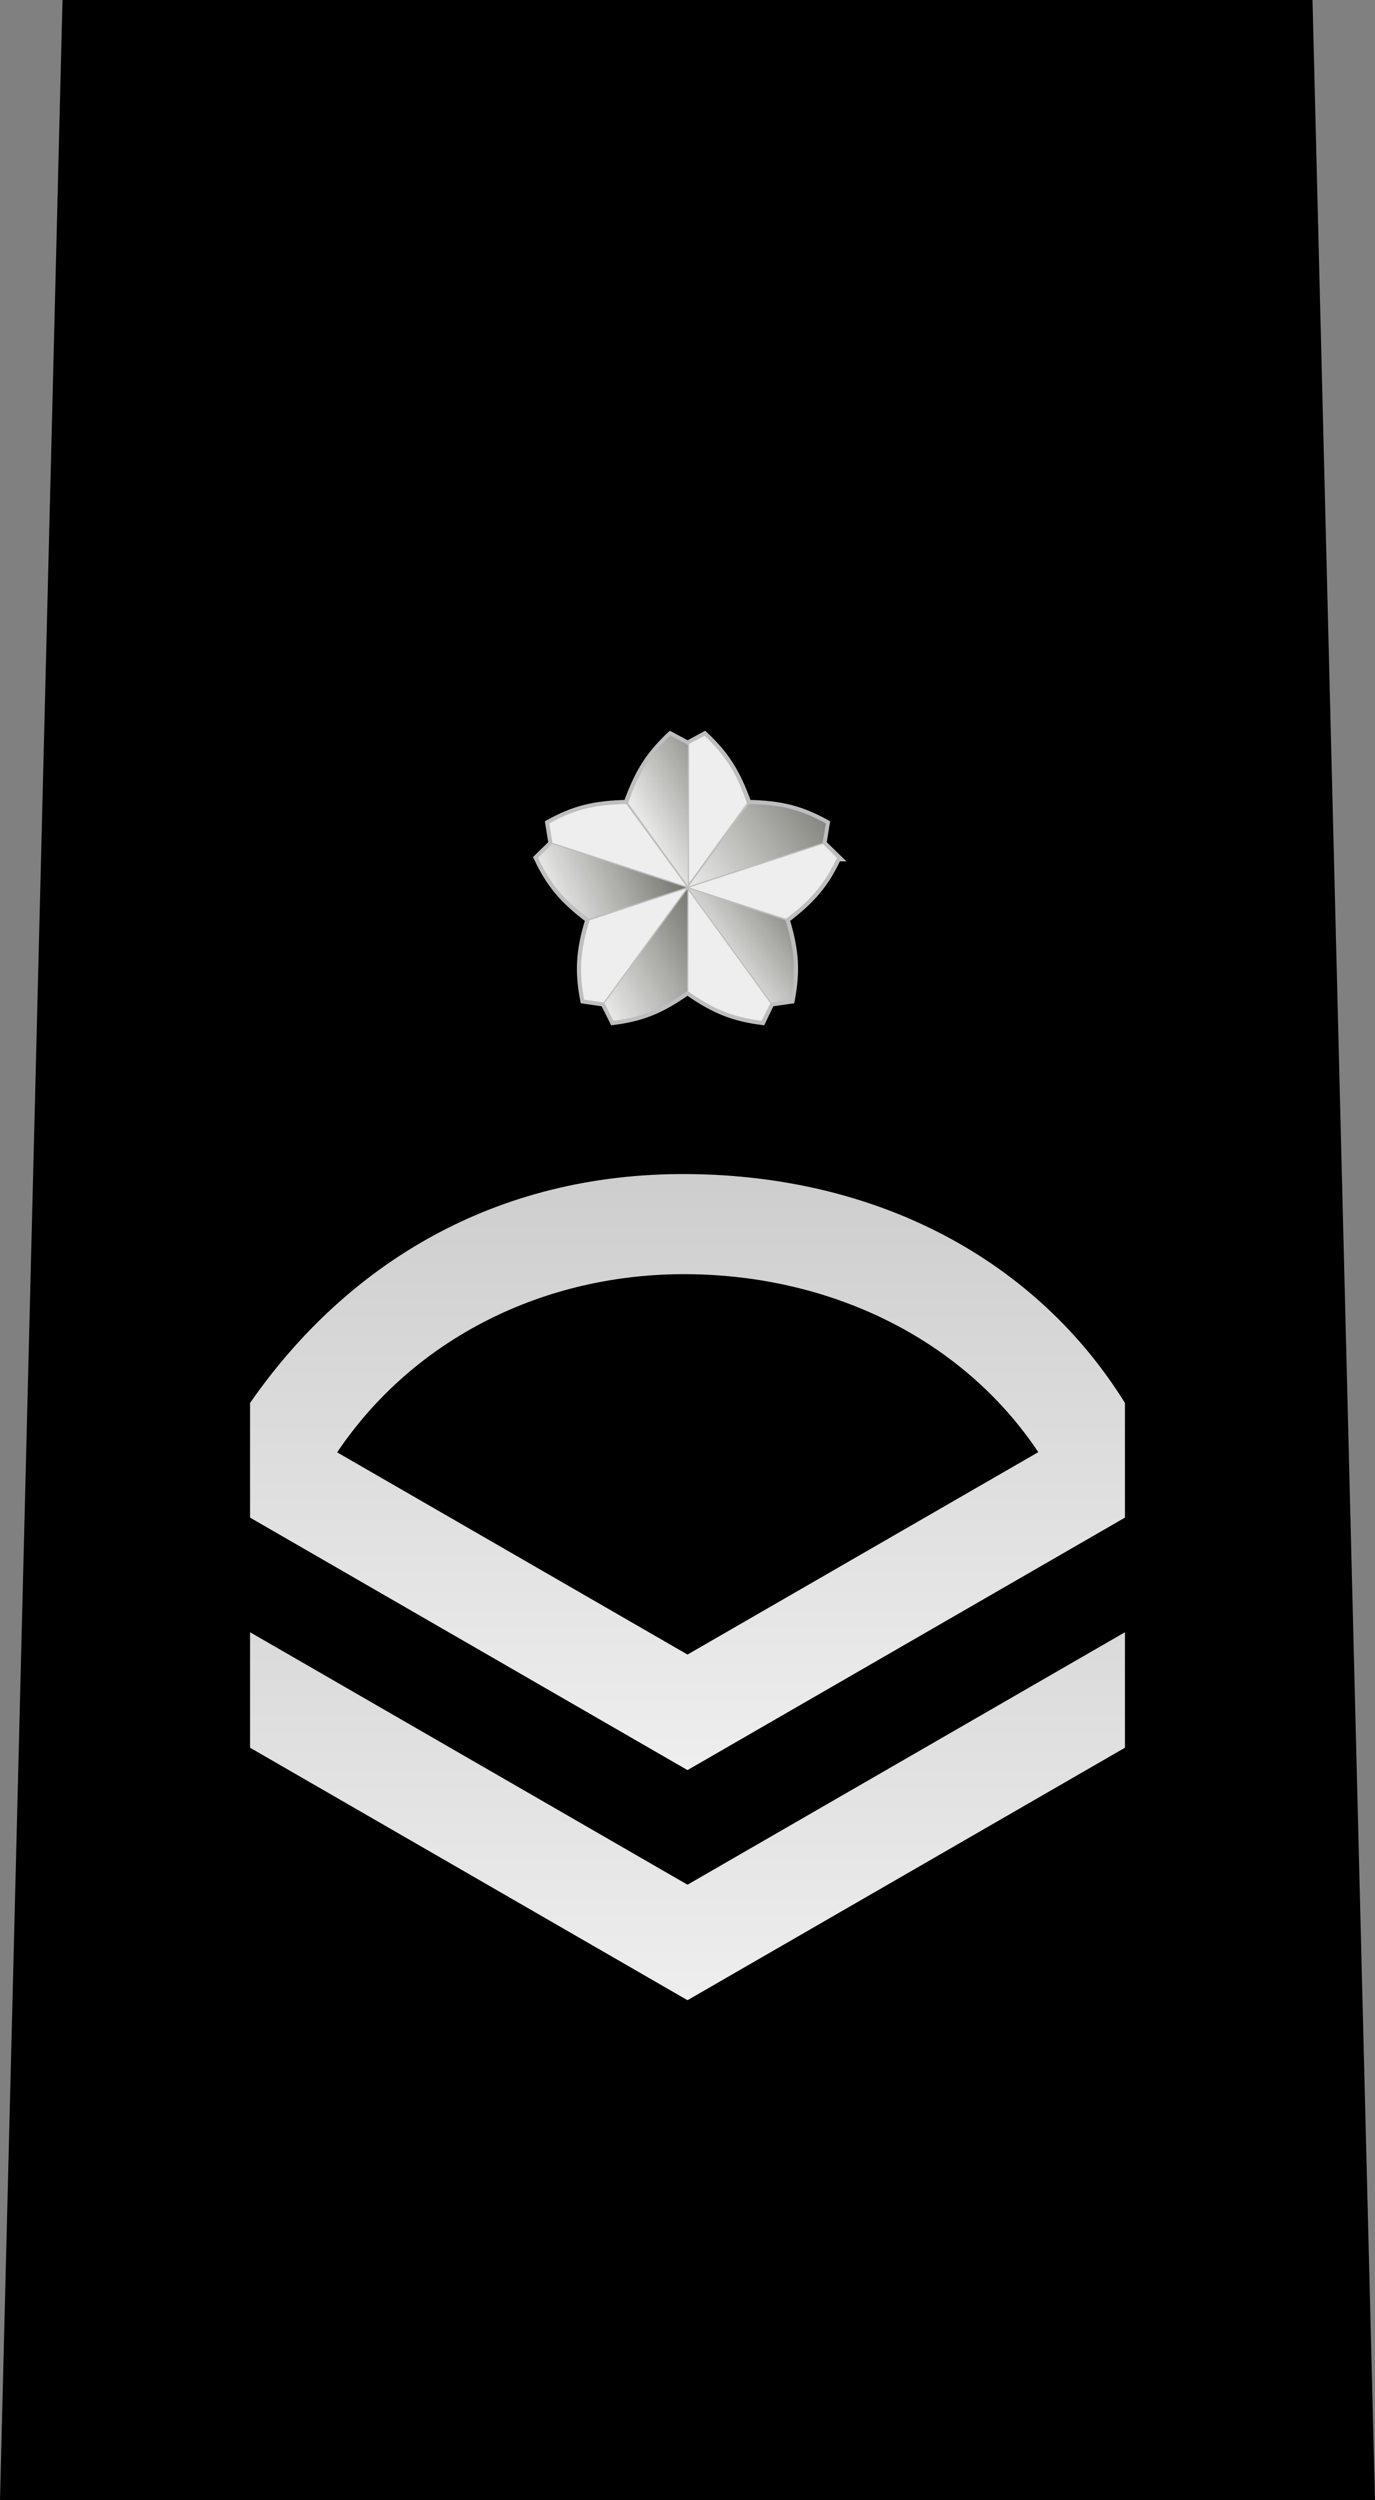 <?xml version="1.0" encoding="UTF-8" standalone="no"?>
<!-- Created with Inkscape (http://www.inkscape.org/) -->

<svg
   xmlns:osb="http://www.openswatchbook.org/uri/2009/osb"
   xmlns:dc="http://purl.org/dc/elements/1.1/"
   xmlns:cc="http://creativecommons.org/ns#"
   xmlns:rdf="http://www.w3.org/1999/02/22-rdf-syntax-ns#"
   xmlns:svg="http://www.w3.org/2000/svg"
   xmlns="http://www.w3.org/2000/svg"
   xmlns:xlink="http://www.w3.org/1999/xlink"
   xmlns:sodipodi="http://sodipodi.sourceforge.net/DTD/sodipodi-0.dtd"
   xmlns:inkscape="http://www.inkscape.org/namespaces/inkscape"
   width="194.882"
   height="354.331"
   id="svg2"
   version="1.1"
   inkscape:version="0.48.0 r9654"
   sodipodi:docname="JMSDF Petty Officer 2nd Class insignia (b).svg">
  <rect width="100%" height="100%" fill="#808080" stroke="none"/>
  <defs
     id="defs4">
    <linearGradient
       id="linearGradient3803">
      <stop
         id="stop3805"
         offset="0"
         style="stop-color:#f5f5f5;stop-opacity:1;" />
      <stop
         style="stop-color:#c5c5c5;stop-opacity:1;"
         offset="1"
         id="stop3807" />
    </linearGradient>
    <linearGradient
       id="linearGradient4846"
       osb:paint="solid">
      <stop
         style="stop-color:#ffd900;stop-opacity:1;"
         offset="0"
         id="stop4848" />
    </linearGradient>
    <inkscape:path-effect
       effect="spiro"
       id="path-effect2989"
       is_visible="true" />
    <linearGradient
       y2="106.423"
       x2="-115.156"
       y1="230.439"
       x1="-115.156"
       gradientTransform="translate(207.099,786.619)"
       gradientUnits="userSpaceOnUse"
       id="linearGradient3834"
       xlink:href="#linearGradient3803"
       inkscape:collect="always" />
    <linearGradient
       id="linearGradient4341-3-7">
      <stop
         id="stop4357-4-4"
         offset="0"
         style="stop-color:#f0f0f0;stop-opacity:1;" />
      <stop
         style="stop-color:#353535;stop-opacity:0.961;"
         offset="1"
         id="stop4345-1-0" />
    </linearGradient>
    <linearGradient
       y2="106.423"
       x2="-115.156"
       y1="230.439"
       x1="-115.156"
       gradientTransform="translate(207.099,768.902)"
       gradientUnits="userSpaceOnUse"
       id="linearGradient3838"
       xlink:href="#linearGradient3803"
       inkscape:collect="always" />
    <linearGradient
       inkscape:collect="always"
       xlink:href="#linearGradient3803"
       id="linearGradient3878"
       gradientUnits="userSpaceOnUse"
       gradientTransform="translate(207.102,736.282)"
       x1="-113.388"
       y1="229.967"
       x2="-113.388"
       y2="105.951" />
    <linearGradient
       inkscape:collect="always"
       xlink:href="#linearGradient4341-3-7"
       id="linearGradient3882"
       gradientUnits="userSpaceOnUse"
       gradientTransform="matrix(0.274,0,0,0.274,45.621,697.382)"
       x1="138.616"
       y1="420.263"
       x2="221.486"
       y2="374.086" />
    <linearGradient
       inkscape:collect="always"
       xlink:href="#linearGradient4341-3-7"
       id="linearGradient3885"
       gradientUnits="userSpaceOnUse"
       gradientTransform="matrix(0.274,0,0,0.274,45.494,697.288)"
       x1="166.088"
       y1="460.27"
       x2="282.398"
       y2="381.189" />
    <linearGradient
       inkscape:collect="always"
       xlink:href="#linearGradient4341-3-7"
       id="linearGradient3888"
       gradientUnits="userSpaceOnUse"
       gradientTransform="matrix(0.274,0,0,0.274,45.39,697.288)"
       x1="184.413"
       y1="504.722"
       x2="259.143"
       y2="450.188" />
    <linearGradient
       inkscape:collect="always"
       xlink:href="#linearGradient4341-3-7"
       id="linearGradient3891"
       gradientUnits="userSpaceOnUse"
       gradientTransform="matrix(0.274,0,0,0.274,45.363,697.319)"
       x1="99.054"
       y1="473.202"
       x2="193.925"
       y2="431.406" />
    <linearGradient
       inkscape:collect="always"
       xlink:href="#linearGradient4341-3-7"
       id="linearGradient3894"
       gradientUnits="userSpaceOnUse"
       gradientTransform="matrix(0.274,0,0,0.274,45.467,697.319)"
       x1="117.616"
       y1="513.794"
       x2="212.717"
       y2="460.423" />
  </defs>
  <sodipodi:namedview
     id="base"
     pagecolor="#ffffff"
     bordercolor="#666666"
     borderopacity="1.0"
     inkscape:pageopacity="0.0"
     inkscape:pageshadow="2"
     inkscape:zoom="2.1053775"
     inkscape:cx="38.069171"
     inkscape:cy="177.16537"
     inkscape:document-units="mm"
     inkscape:current-layer="layer1"
     showgrid="true"
     units="mm"
     showguides="true"
     inkscape:guide-bbox="true"
     inkscape:snap-grids="false"
     fit-margin-top="0"
     fit-margin-left="0"
     fit-margin-right="0"
     fit-margin-bottom="0"
     inkscape:window-width="1280"
     inkscape:window-height="975"
     inkscape:window-x="-4"
     inkscape:window-y="-4"
     inkscape:window-maximized="1"
     inkscape:object-paths="false"
     inkscape:snap-to-guides="false">
    <inkscape:grid
       type="xygrid"
       id="grid2993"
       empspacing="5"
       visible="true"
       enabled="true"
       snapvisiblegridlinesonly="true"
       units="mm"
       spacingx="0.5mm"
       spacingy="0.5mm" />
  </sodipodi:namedview>
  <g
     inkscape:label="レイヤー 1"
     inkscape:groupmode="layer"
     id="layer1"
     transform="translate(5.498,-698.031)">
    <path
       style="color:#000000;fill:#000000;fill-opacity:1;stroke:none;stroke-width:1px;marker:none;visibility:visible;display:inline;overflow:visible;enable-background:accumulate"
       d="m -5.498,1052.362 8.858,-354.331 177.165,0 8.858,354.331 -194.882,0"
       id="path2987"
       inkscape:path-effect="#path-effect2989"
       inkscape:original-d="m -5.4981916,1052.3622 8.8582677,-354.33075 177.1653539,0 8.85827,354.33075 z"
       inkscape:connector-curvature="0"
       sodipodi:nodetypes="ccccc" />
    <path
       style="fill:url(#linearGradient3878);fill-opacity:1;fill-rule:nonzero;stroke:none"
       d="m 91.943,864.418 c -27.268,-0.19 -48.302,12.73 -62,32.438 l 0,16.249 62,35.781 62,-35.781 0,-16.249 c -12.459,-20.072 -34.732,-32.248 -62,-32.438 z m -0.031,14.188 c 20.186,0.143 38.928,9.019 49.75,25.219 L 91.943,932.512 42.287,903.856 c 10.877,-16.179 29.439,-25.393 49.625,-25.25 z"
       id="path3314-7-4"
       inkscape:connector-curvature="0"
       sodipodi:nodetypes="zccccczzcccz" />
    <g
       id="g3830"
       transform="translate(7.0000002e-7,0.698)">
      <path
         sodipodi:nodetypes="cccccccccccccccccccccc"
         inkscape:connector-curvature="0"
         id="path3688-0-7-9-8-2"
         d="m 113.233,818.9 -2.09,-2.038 0.47,-2.873 c -3.548,-1.939 -6.3,-2.696 -11.102,-2.795 -1.608,-4.496 -3.199,-6.916 -6.139,-9.691 l -2.403,1.306 -2.456,-1.306 c -2.94,2.775 -4.531,5.195 -6.139,9.691 -4.802,0.1 -7.554,0.856 -11.102,2.795 l 0.47,2.873 -2.09,2.038 c 1.731,3.654 3.536,5.889 7.314,8.751 -1.39,4.542 -1.479,7.442 -0.731,11.415 l 2.873,0.418 1.306,2.612 c 3.996,-0.515 6.657,-1.535 10.501,-4.232 0.013,0.01 0.039,-0.008 0.052,0 3.844,2.696 6.558,3.717 10.553,4.232 l 1.254,-2.612 2.873,-0.418 c 0.747,-3.973 0.659,-6.874 -0.731,-11.415 3.779,-2.862 5.584,-5.097 7.314,-8.751 z"
         style="color:#000000;fill:#ffff00;fill-opacity:1;stroke:#bebebe;stroke-width:1.003;stroke-linecap:butt;stroke-linejoin:miter;stroke-miterlimit:4;stroke-opacity:1;stroke-dasharray:none;stroke-dashoffset:0;marker:none;visibility:visible;display:inline;overflow:visible;enable-background:accumulate" />
      <path
         sodipodi:nodetypes="ccccc"
         inkscape:connector-curvature="0"
         id="path3688-0-7-9-3"
         d="m 94.386,801.504 -2.578,1.336 0,20.279 8.642,-11.965 c -1.53,-4.47 -3.124,-6.875 -6.064,-9.65 z"
         style="color:#000000;fill:#eeeeee;fill-opacity:1;stroke:#bebebe;stroke-width:0.167;stroke-linecap:butt;stroke-linejoin:miter;stroke-miterlimit:4;stroke-opacity:1;stroke-dasharray:none;stroke-dashoffset:0;marker:none;visibility:visible;display:inline;overflow:visible;enable-background:accumulate" />
      <path
         sodipodi:nodetypes="ccccc"
         inkscape:connector-curvature="0"
         id="path3688-0-7-9-4-2"
         d="m 113.227,818.883 -2.067,-2.039 -19.286,6.266 14.05,4.521 c 3.779,-2.836 5.573,-5.096 7.304,-8.749 z"
         style="color:#000000;fill:#eeeeee;fill-opacity:1;stroke:#bebebe;stroke-width:0.167;stroke-linecap:butt;stroke-linejoin:miter;stroke-miterlimit:4;stroke-opacity:1;stroke-dasharray:none;stroke-dashoffset:0;marker:none;visibility:visible;display:inline;overflow:visible;enable-background:accumulate" />
      <path
         sodipodi:nodetypes="ccccc"
         inkscape:connector-curvature="0"
         id="path3688-0-7-9-4-8-2"
         d="m 102.494,842.095 1.3,-2.596 -11.919,-16.406 0.041,14.759 c 3.865,2.717 6.568,3.726 10.578,4.242 z"
         style="color:#000000;fill:#eeeeee;fill-opacity:1;stroke:#bebebe;stroke-width:0.167;stroke-linecap:butt;stroke-linejoin:miter;stroke-miterlimit:4;stroke-opacity:1;stroke-dasharray:none;stroke-dashoffset:0;marker:none;visibility:visible;display:inline;overflow:visible;enable-background:accumulate" />
      <path
         sodipodi:nodetypes="ccccc"
         inkscape:connector-curvature="0"
         id="path3688-0-7-9-6-5-4-1"
         d="m 72.251,813.98 0.474,2.864 19.286,6.266 -8.709,-11.916 c -4.724,0.073 -7.504,0.847 -11.051,2.785 z"
         style="color:#000000;fill:#eeeeee;fill-opacity:1;stroke:#bebebe;stroke-width:0.167;stroke-linecap:butt;stroke-linejoin:miter;stroke-miterlimit:4;stroke-opacity:1;stroke-dasharray:none;stroke-dashoffset:0;marker:none;visibility:visible;display:inline;overflow:visible;enable-background:accumulate" />
      <path
         sodipodi:nodetypes="ccccc"
         inkscape:connector-curvature="0"
         id="path3688-0-7-9-6-5-8-6-6"
         d="m 77.221,839.065 2.871,0.434 11.919,-16.406 -14.024,4.6 c -1.39,4.516 -1.514,7.398 -0.766,11.371 z"
         style="color:#000000;fill:#eeeeee;fill-opacity:1;stroke:#bebebe;stroke-width:0.167;stroke-linecap:butt;stroke-linejoin:miter;stroke-miterlimit:4;stroke-opacity:1;stroke-dasharray:none;stroke-dashoffset:0;marker:none;visibility:visible;display:inline;overflow:visible;enable-background:accumulate" />
      <path
         sodipodi:nodetypes="ccccc"
         inkscape:connector-curvature="0"
         id="path3688-0-7-9-6-8"
         d="m 89.499,801.504 2.578,1.336 0,20.279 -8.642,-11.965 c 1.53,-4.47 3.124,-6.875 6.064,-9.65 z"
         style="color:#000000;fill:url(#linearGradient3882);fill-opacity:1;stroke:#bebebe;stroke-width:0.167;stroke-linecap:butt;stroke-linejoin:miter;stroke-miterlimit:4;stroke-opacity:1;stroke-dasharray:none;stroke-dashoffset:0;marker:none;visibility:visible;display:inline;overflow:visible;enable-background:accumulate" />
      <path
         sodipodi:nodetypes="ccccc"
         inkscape:connector-curvature="0"
         id="path3688-0-7-9-6-5-5"
         d="m 111.634,813.98 -0.474,2.864 -19.286,6.266 8.709,-11.916 c 4.724,0.073 7.504,0.847 11.051,2.785 z"
         style="color:#000000;fill:url(#linearGradient3885);fill-opacity:1;stroke:#bebebe;stroke-width:0.167;stroke-linecap:butt;stroke-linejoin:miter;stroke-miterlimit:4;stroke-opacity:1;stroke-dasharray:none;stroke-dashoffset:0;marker:none;visibility:visible;display:inline;overflow:visible;enable-background:accumulate" />
      <path
         sodipodi:nodetypes="ccccc"
         inkscape:connector-curvature="0"
         id="path3688-0-7-9-6-5-8-7"
         d="m 106.664,839.065 -2.871,0.434 -11.919,-16.406 14.024,4.6 c 1.39,4.516 1.514,7.398 0.766,11.371 z"
         style="color:#000000;fill:url(#linearGradient3888);fill-opacity:1;stroke:#bebebe;stroke-width:0.167;stroke-linecap:butt;stroke-linejoin:miter;stroke-miterlimit:4;stroke-opacity:1;stroke-dasharray:none;stroke-dashoffset:0;marker:none;visibility:visible;display:inline;overflow:visible;enable-background:accumulate" />
      <path
         sodipodi:nodetypes="ccccc"
         inkscape:connector-curvature="0"
         id="path3688-0-7-9-4-6-6"
         d="m 70.658,818.883 2.067,-2.039 19.286,6.266 -14.05,4.521 c -3.779,-2.836 -5.573,-5.096 -7.304,-8.749 z"
         style="color:#000000;fill:url(#linearGradient3891);fill-opacity:1;stroke:#bebebe;stroke-width:0.167;stroke-linecap:butt;stroke-linejoin:miter;stroke-miterlimit:4;stroke-opacity:1;stroke-dasharray:none;stroke-dashoffset:0;marker:none;visibility:visible;display:inline;overflow:visible;enable-background:accumulate" />
      <path
         sodipodi:nodetypes="ccccc"
         inkscape:connector-curvature="0"
         id="path3688-0-7-9-4-8-0-1"
         d="m 81.392,842.095 -1.3,-2.596 11.919,-16.406 -0.041,14.759 c -3.865,2.717 -6.568,3.726 -10.578,4.242 z"
         style="color:#000000;fill:url(#linearGradient3894);fill-opacity:1;stroke:#bebebe;stroke-width:0.167;stroke-linecap:butt;stroke-linejoin:miter;stroke-miterlimit:4;stroke-opacity:1;stroke-dasharray:none;stroke-dashoffset:0;marker:none;visibility:visible;display:inline;overflow:visible;enable-background:accumulate" />
    </g>
    <path
       style="fill:url(#linearGradient3838);fill-opacity:1;fill-rule:nonzero;stroke:none"
       d="m 153.943,929.349 -62,35.78 -62,-35.78 0,16.366 62,35.781 62,-35.781 z"
       id="path3314-7-9"
       inkscape:connector-curvature="0"
       sodipodi:nodetypes="ccccccc" />
  </g>
</svg>
